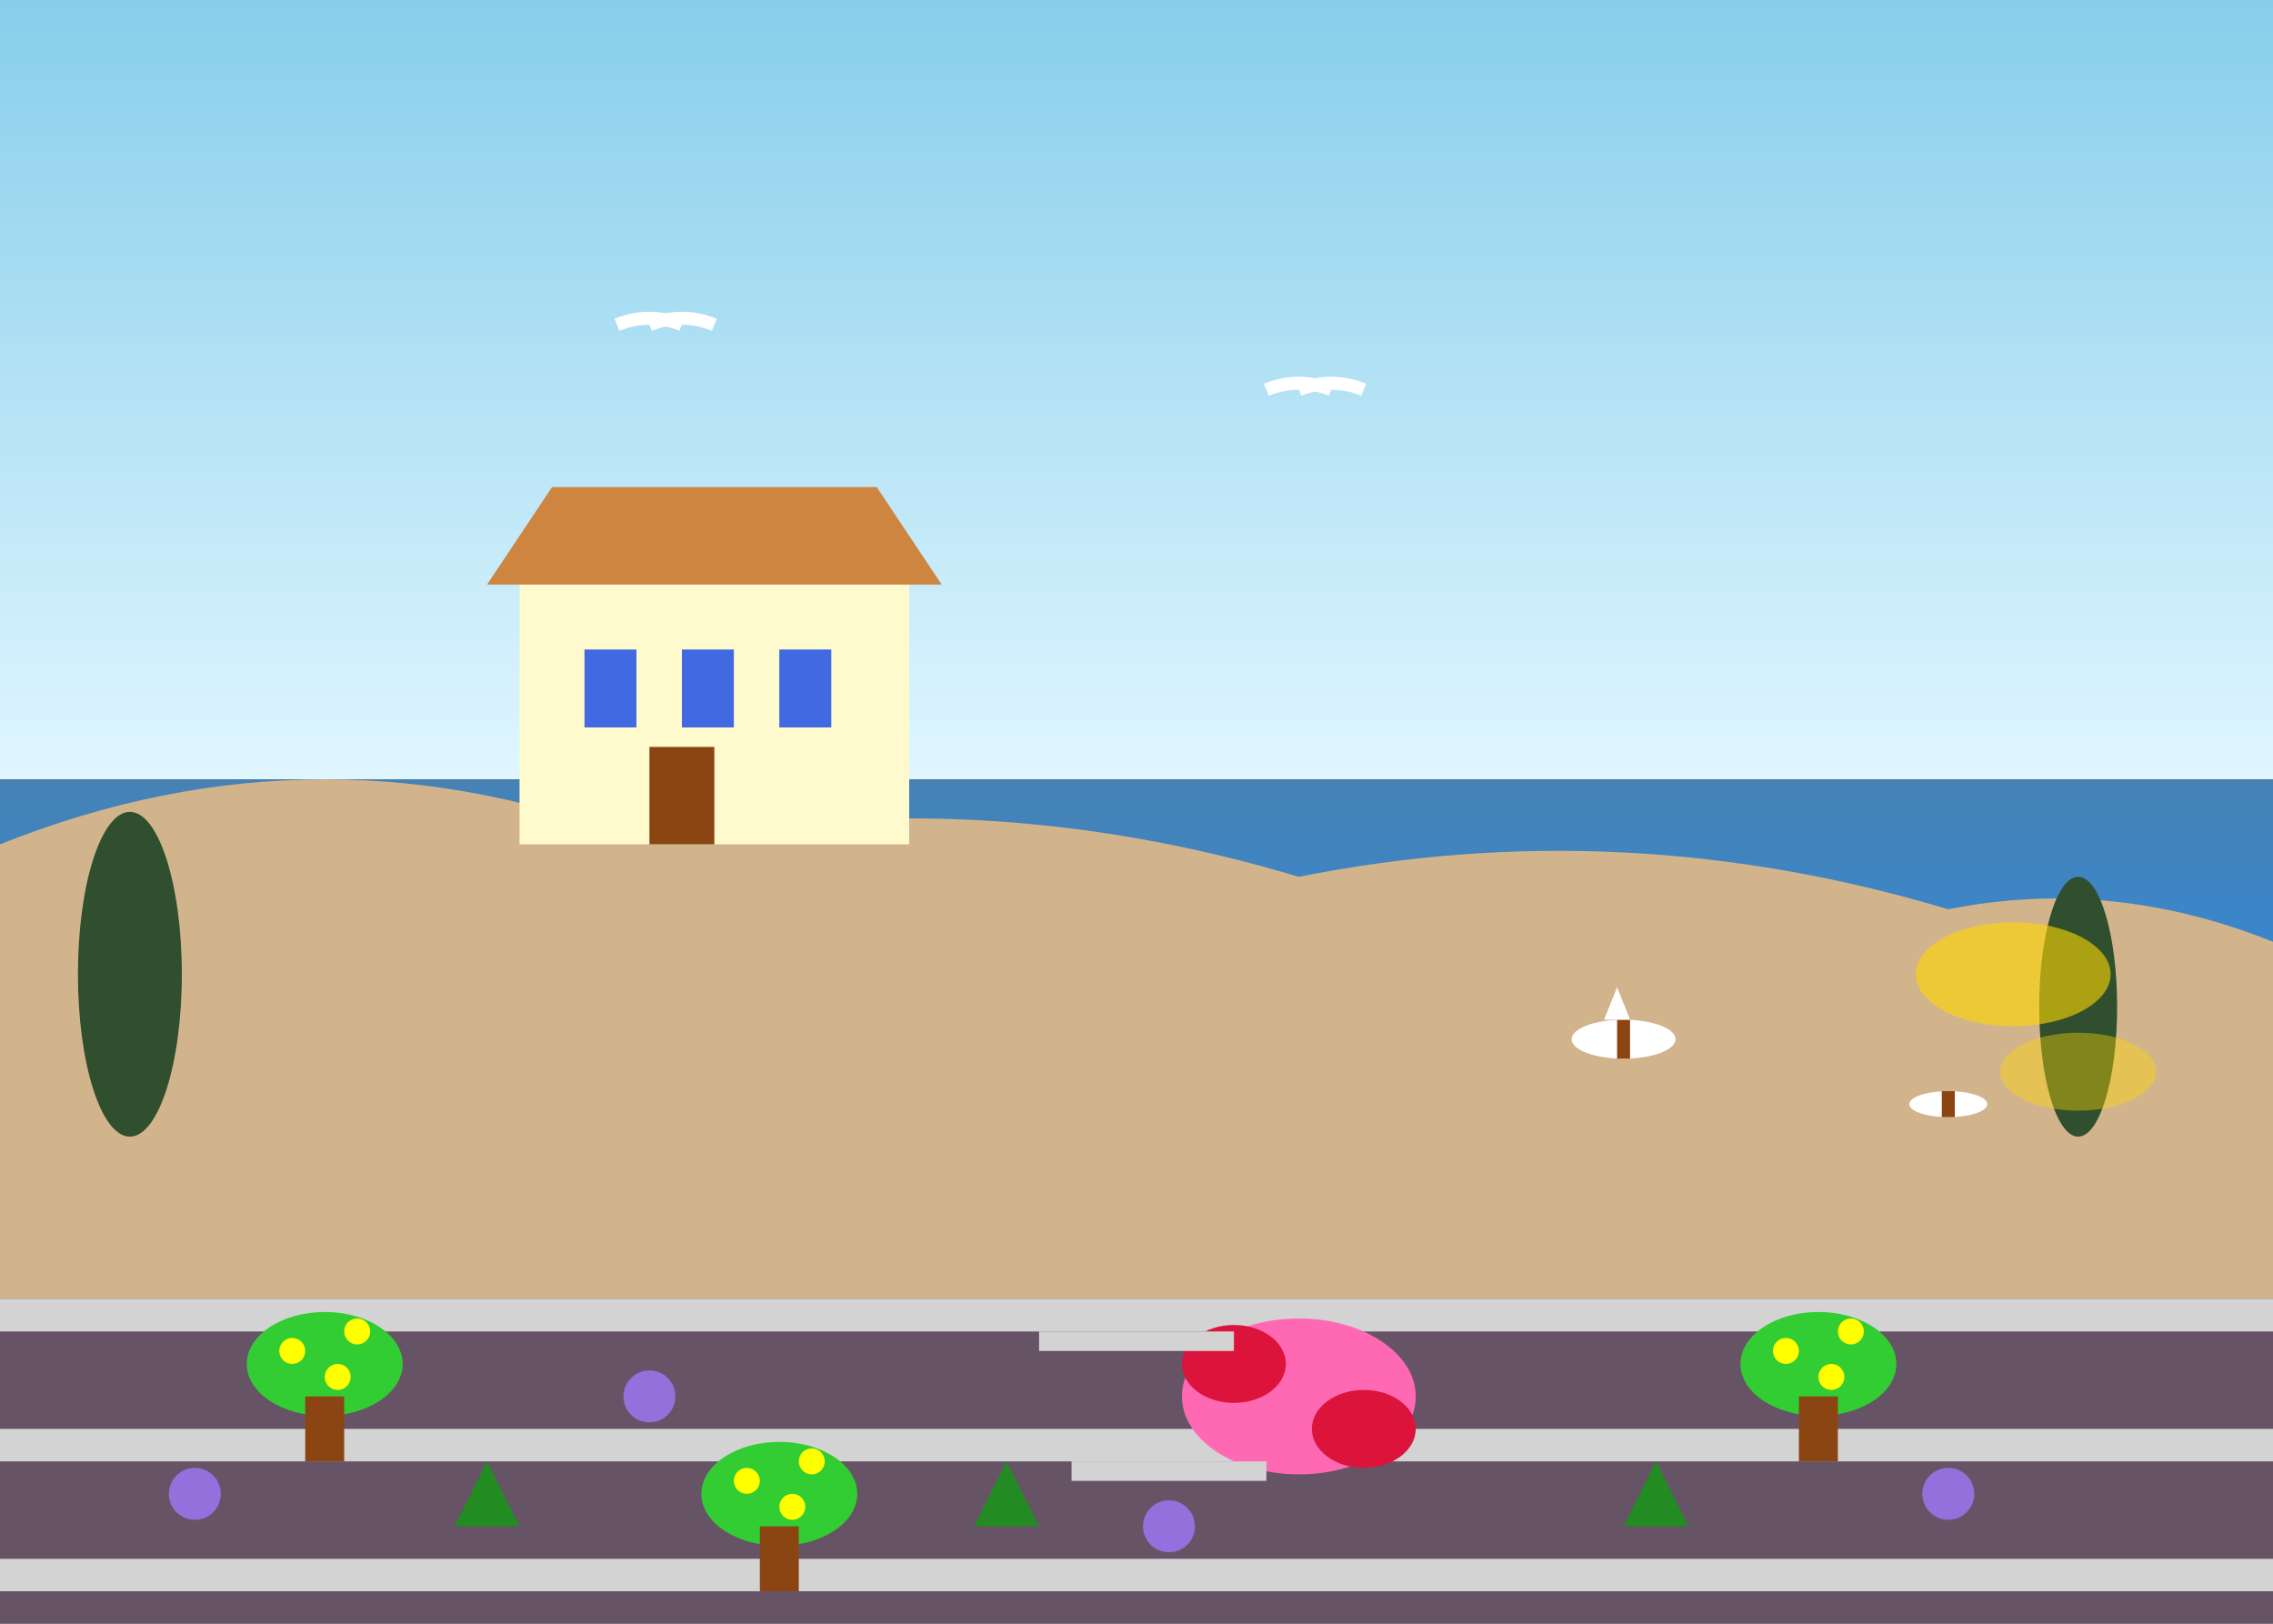 <svg width="350" height="250" viewBox="0 0 350 250" xmlns="http://www.w3.org/2000/svg">
  <rect x="0" y="0" width="350" height="250" fill="#333333" stroke="none"/>
  <defs>
    <linearGradient id="coastalSky" x1="0%" y1="0%" x2="0%" y2="100%">
      <stop offset="0%" style="stop-color:#87CEEB;stop-opacity:1" />
      <stop offset="100%" style="stop-color:#E0F6FF;stop-opacity:1" />
    </linearGradient>
    <linearGradient id="seaGradient" x1="0%" y1="0%" x2="0%" y2="100%">
      <stop offset="0%" style="stop-color:#4682B4;stop-opacity:1" />
      <stop offset="100%" style="stop-color:#1E90FF;stop-opacity:1" />
    </linearGradient>
  </defs>
  
  <!-- Sky background -->
  <rect width="350" height="120" fill="url(#coastalSky)"/>
  
  <!-- Sea -->
  <rect y="120" width="350" height="80" fill="url(#seaGradient)"/>
  
  <!-- Coastal cliffs -->
  <path d="M0 130 Q50 110 100 130 Q150 120 200 135 Q250 125 300 140 Q325 135 350 145 L350 200 L0 200 Z" fill="#D2B48C"/>
  
  <!-- Villa on cliff -->
  <rect x="80" y="90" width="60" height="40" fill="#FFFACD"/>
  <polygon points="75,90 85,75 135,75 145,90" fill="#CD853F"/>
  
  <!-- Villa details -->
  <rect x="90" y="100" width="8" height="12" fill="#4169E1"/>
  <rect x="105" y="100" width="8" height="12" fill="#4169E1"/>
  <rect x="120" y="100" width="8" height="12" fill="#4169E1"/>
  <rect x="100" y="115" width="10" height="15" fill="#8B4513"/>
  
  <!-- Terraced gardens -->
  <rect y="200" width="350" height="50" fill="#DDA0DD" opacity="0.3"/>
  
  <!-- Stone retaining walls -->
  <rect x="0" y="200" width="350" height="5" fill="#D3D3D3"/>
  <rect x="0" y="220" width="350" height="5" fill="#D3D3D3"/>
  <rect x="0" y="240" width="350" height="5" fill="#D3D3D3"/>
  
  <!-- Lemon trees -->
  <ellipse cx="50" cy="210" rx="12" ry="8" fill="#32CD32"/>
  <rect x="47" y="215" width="6" height="10" fill="#8B4513"/>
  <circle cx="45" cy="208" r="2" fill="#FFFF00"/>
  <circle cx="55" cy="205" r="2" fill="#FFFF00"/>
  <circle cx="52" cy="212" r="2" fill="#FFFF00"/>
  
  <ellipse cx="120" cy="230" rx="12" ry="8" fill="#32CD32"/>
  <rect x="117" y="235" width="6" height="10" fill="#8B4513"/>
  <circle cx="115" cy="228" r="2" fill="#FFFF00"/>
  <circle cx="125" cy="225" r="2" fill="#FFFF00"/>
  <circle cx="122" cy="232" r="2" fill="#FFFF00"/>
  
  <ellipse cx="280" cy="210" rx="12" ry="8" fill="#32CD32"/>
  <rect x="277" y="215" width="6" height="10" fill="#8B4513"/>
  <circle cx="275" cy="208" r="2" fill="#FFFF00"/>
  <circle cx="285" cy="205" r="2" fill="#FFFF00"/>
  <circle cx="282" cy="212" r="2" fill="#FFFF00"/>
  
  <!-- Bougainvillea -->
  <ellipse cx="200" cy="215" rx="18" ry="12" fill="#FF69B4"/>
  <ellipse cx="190" cy="210" rx="8" ry="6" fill="#DC143C"/>
  <ellipse cx="210" cy="220" rx="8" ry="6" fill="#DC143C"/>
  
  <!-- Agave and succulents -->
  <polygon points="70,235 75,225 80,235" fill="#228B22"/>
  <polygon points="150,235 155,225 160,235" fill="#228B22"/>
  <polygon points="250,235 255,225 260,235" fill="#228B22"/>
  
  <!-- Mediterranean herbs -->
  <circle cx="30" cy="230" r="4" fill="#9370DB"/>
  <circle cx="100" cy="215" r="4" fill="#9370DB"/>
  <circle cx="180" cy="235" r="4" fill="#9370DB"/>
  <circle cx="300" cy="230" r="4" fill="#9370DB"/>
  
  <!-- Stone steps -->
  <rect x="160" y="205" width="30" height="3" fill="#D3D3D3"/>
  <rect x="165" y="225" width="30" height="3" fill="#D3D3D3"/>
  <rect x="170" y="242" width="30" height="3" fill="#D3D3D3"/>
  
  <!-- Coastal pine -->
  <ellipse cx="20" cy="150" rx="8" ry="25" fill="#2F4F2F"/>
  <ellipse cx="320" cy="155" rx="6" ry="20" fill="#2F4F2F"/>
  
  <!-- Boats in distance -->
  <ellipse cx="250" cy="160" rx="8" ry="3" fill="#FFFFFF"/>
  <rect x="249" y="157" width="2" height="6" fill="#8B4513"/>
  <polygon points="247,157 251,157 249,152" fill="#FFFFFF"/>
  
  <ellipse cx="300" cy="170" rx="6" ry="2" fill="#FFFFFF"/>
  <rect x="299" y="168" width="2" height="4" fill="#8B4513"/>
  
  <!-- Sun reflection on water -->
  <ellipse cx="310" cy="150" rx="15" ry="8" fill="#FFD700" opacity="0.6"/>
  <ellipse cx="320" cy="165" rx="12" ry="6" fill="#FFD700" opacity="0.4"/>
  
  <!-- Seagulls -->
  <path d="M100 50 Q105 48 110 50" stroke="#FFFFFF" stroke-width="2" fill="none"/>
  <path d="M95 50 Q100 48 105 50" stroke="#FFFFFF" stroke-width="2" fill="none"/>
  
  <path d="M200 60 Q205 58 210 60" stroke="#FFFFFF" stroke-width="2" fill="none"/>
  <path d="M195 60 Q200 58 205 60" stroke="#FFFFFF" stroke-width="2" fill="none"/>
  
  <!-- Coastal path -->
  <path d="M0 190 Q80 185 160 190 Q240 188 320 192 Q335 190 350 195" 
        stroke="#D2B48C" stroke-width="4" fill="none"/>
</svg>